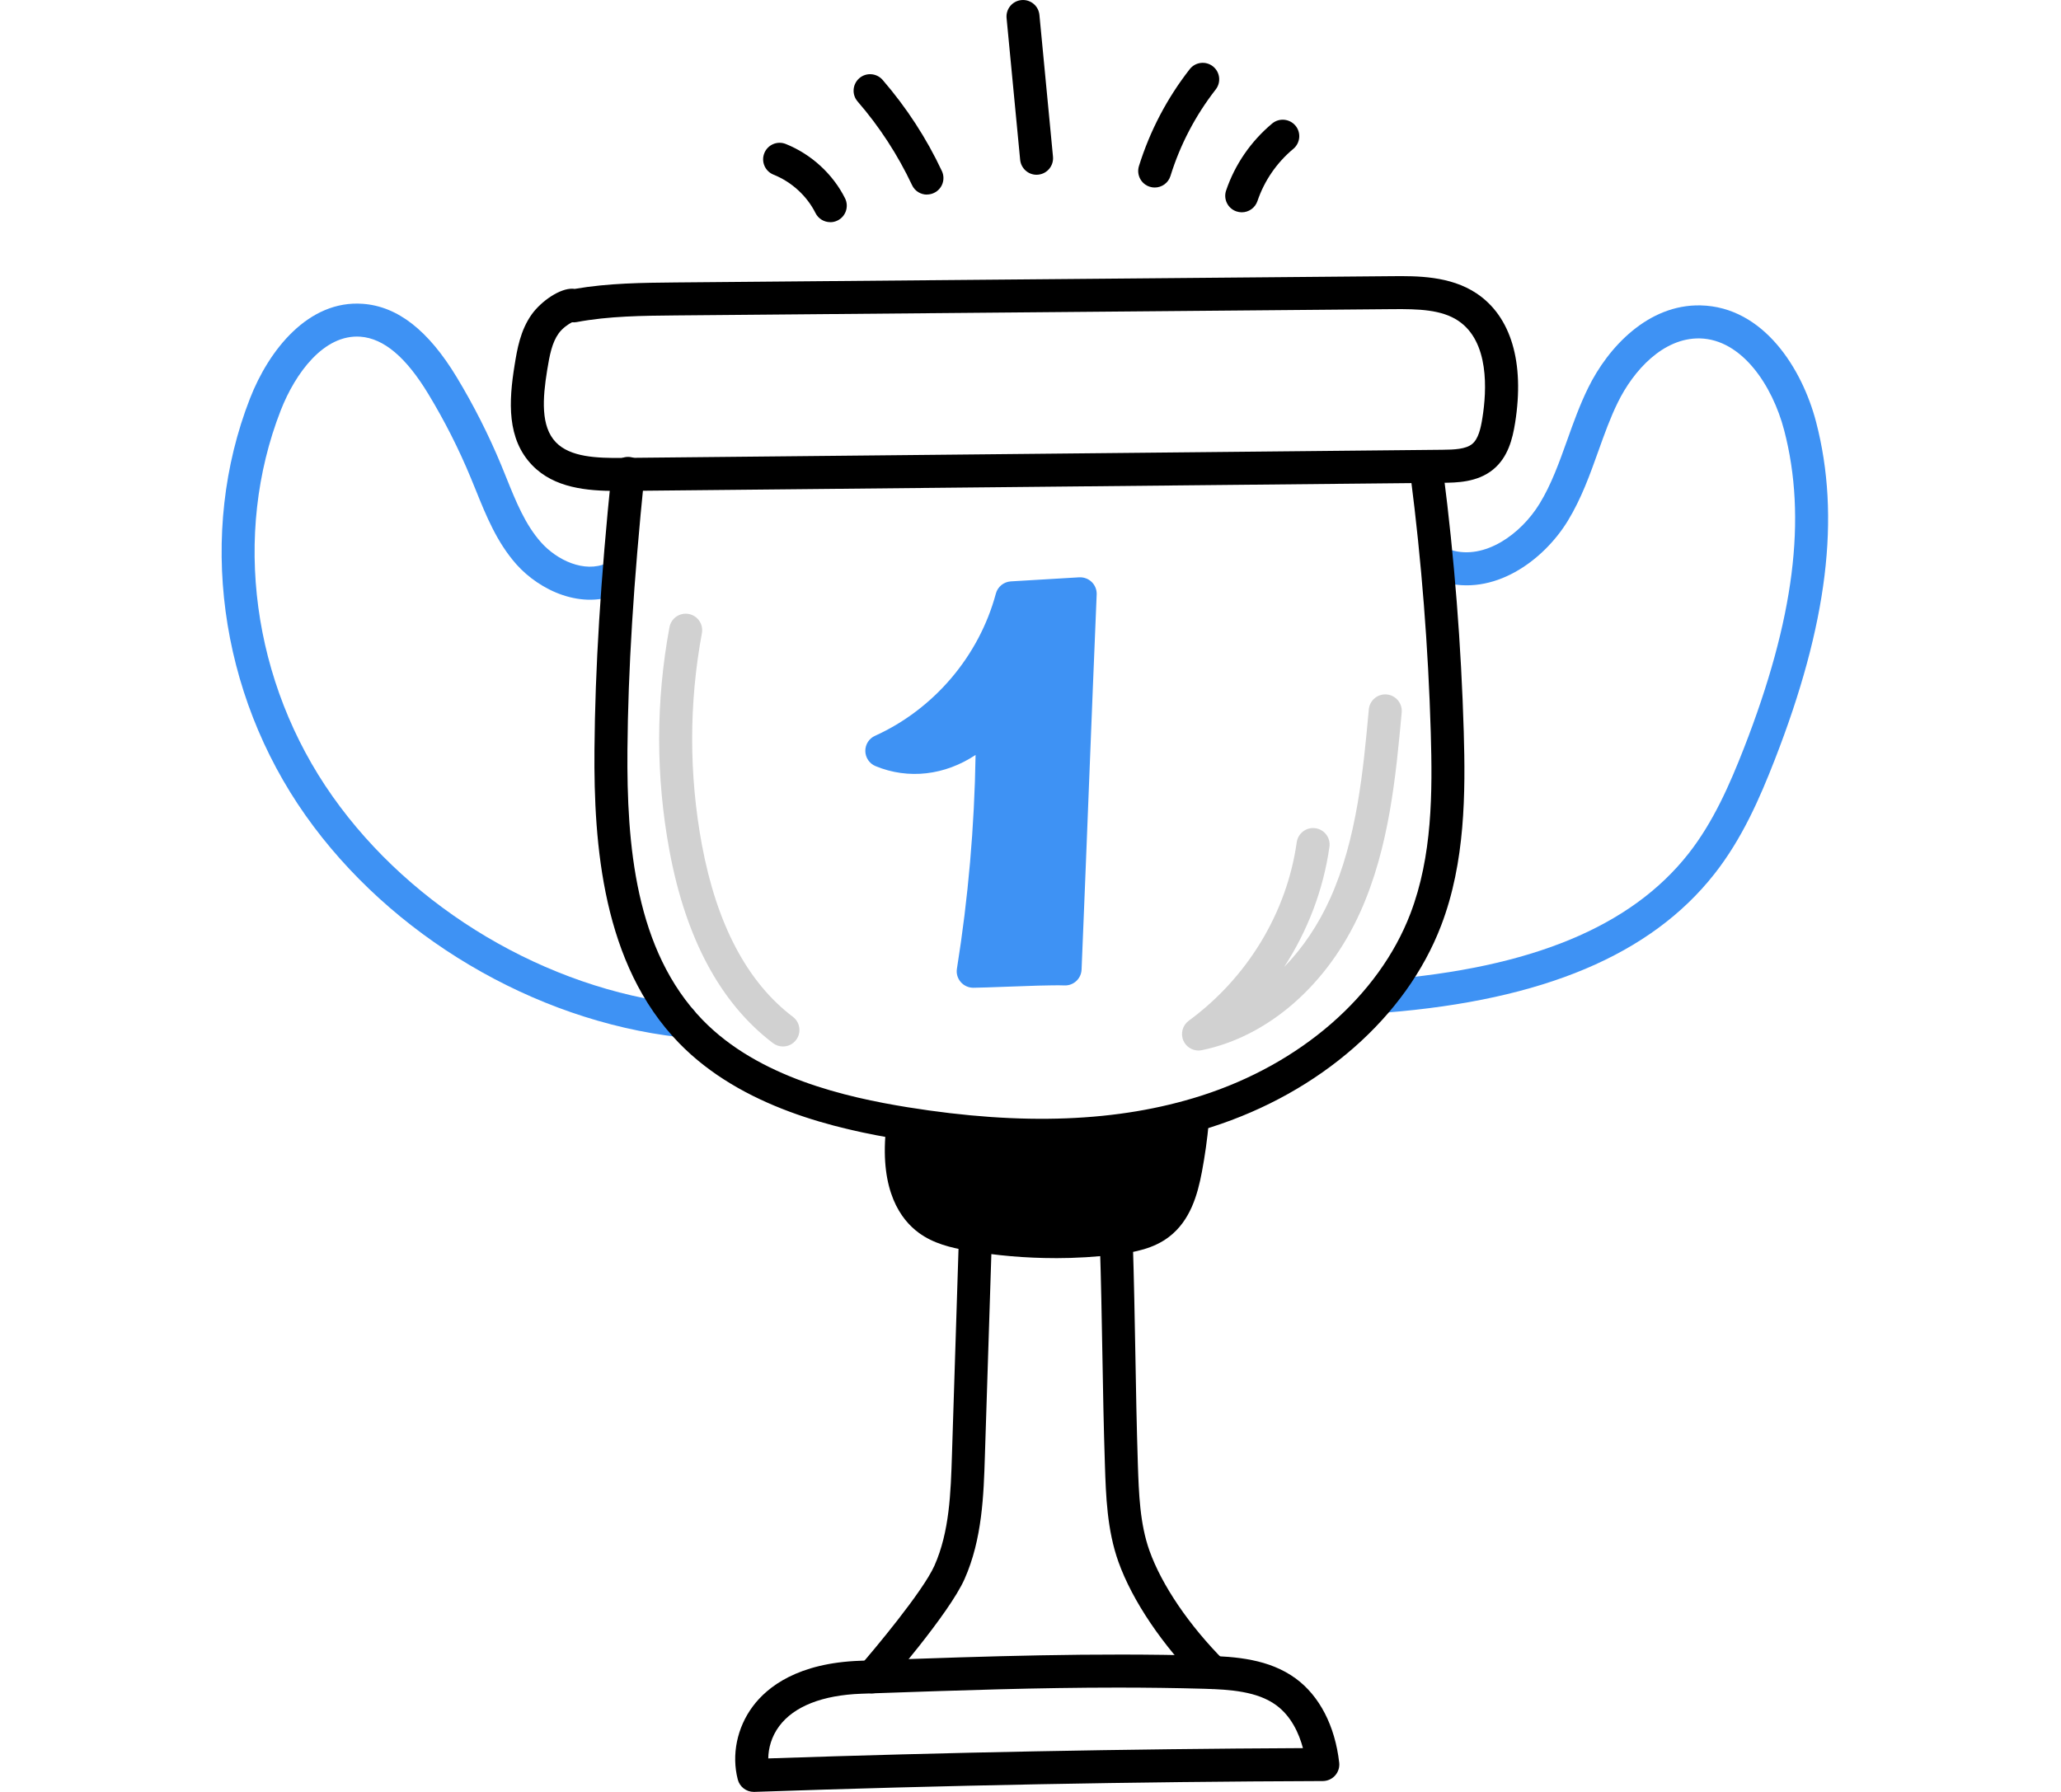 <svg width="46" height="40" viewBox="0 0 46 40" fill="none" xmlns="http://www.w3.org/2000/svg">
<g clip-path="url(#clip0_735_79799)">
<path d="M30.899 22.608C30.709 22.608 30.548 22.462 30.533 22.269C30.517 22.066 30.668 21.888 30.871 21.872C34.173 21.609 36.402 20.688 37.686 19.055C38.241 18.35 38.609 17.505 38.924 16.699C40.047 13.819 40.332 11.566 39.822 9.607C39.56 8.601 38.876 7.576 37.939 7.554C37.115 7.538 36.454 8.279 36.11 8.98C35.94 9.325 35.811 9.687 35.674 10.069C35.488 10.591 35.295 11.13 34.992 11.627C34.444 12.522 33.332 13.329 32.185 12.985C31.99 12.927 31.879 12.721 31.938 12.527C31.997 12.332 32.202 12.222 32.396 12.28C33.136 12.502 33.945 11.926 34.363 11.242C34.627 10.81 34.798 10.329 34.98 9.821C35.117 9.436 35.26 9.037 35.448 8.655C35.893 7.749 36.786 6.792 37.955 6.817C39.367 6.849 40.227 8.24 40.534 9.42C41.085 11.537 40.792 13.934 39.609 16.965C39.274 17.825 38.879 18.728 38.264 19.509C36.846 21.311 34.447 22.324 30.929 22.604C30.918 22.604 30.909 22.605 30.899 22.605V22.608Z" fill="#3E92F4"/>
<path d="M15.201 23.154C15.187 23.154 15.173 23.154 15.159 23.151C11.908 22.779 8.714 20.883 6.822 18.205C4.885 15.463 4.408 11.894 5.58 8.893C6.001 7.814 6.883 6.693 8.098 6.782C8.876 6.839 9.561 7.374 10.193 8.419C10.571 9.045 10.905 9.704 11.185 10.378C11.225 10.474 11.263 10.57 11.302 10.666C11.519 11.205 11.725 11.713 12.077 12.108C12.432 12.507 13.047 12.794 13.536 12.573C13.721 12.49 13.939 12.571 14.023 12.757C14.108 12.942 14.025 13.16 13.84 13.244C12.989 13.629 12.045 13.179 11.527 12.599C11.09 12.107 10.851 11.514 10.62 10.942C10.582 10.848 10.544 10.754 10.505 10.661C10.24 10.02 9.923 9.395 9.563 8.8C9.064 7.974 8.567 7.555 8.045 7.516C7.23 7.457 6.592 8.327 6.266 9.16C5.184 11.933 5.627 15.236 7.424 17.779C9.198 20.291 12.195 22.07 15.244 22.419C15.445 22.442 15.591 22.624 15.568 22.827C15.546 23.015 15.387 23.154 15.202 23.154H15.201Z" fill="#3E92F4"/>
<path d="M13.77 10.959C13.102 10.959 12.373 10.895 11.881 10.388C11.31 9.799 11.353 8.964 11.486 8.148C11.542 7.803 11.611 7.375 11.871 7.013C12.078 6.727 12.495 6.43 12.789 6.445C12.801 6.445 12.813 6.447 12.826 6.449C13.578 6.319 14.339 6.312 15.075 6.305L31.068 6.165C31.615 6.16 32.365 6.154 32.957 6.55C33.726 7.064 34.031 8.09 33.816 9.44C33.758 9.804 33.655 10.212 33.325 10.481C32.972 10.77 32.506 10.774 32.198 10.777L13.896 10.959C13.855 10.959 13.813 10.959 13.771 10.959H13.77ZM12.767 7.194C12.69 7.232 12.555 7.323 12.469 7.442C12.321 7.648 12.267 7.924 12.212 8.265C12.111 8.891 12.064 9.52 12.409 9.875C12.73 10.205 13.315 10.227 13.888 10.222L32.19 10.04C32.462 10.038 32.716 10.026 32.857 9.911C32.996 9.798 33.05 9.562 33.087 9.324C33.184 8.716 33.243 7.626 32.547 7.16C32.175 6.911 31.66 6.895 31.074 6.901L15.081 7.041C14.346 7.048 13.587 7.054 12.868 7.19C12.834 7.196 12.8 7.197 12.767 7.194Z" fill="black"/>
<path d="M23.245 25.711C22.277 25.711 21.244 25.622 20.138 25.443C18.668 25.206 16.554 24.724 15.154 23.282C13.448 21.526 13.25 18.859 13.268 16.731C13.283 14.919 13.404 12.949 13.651 10.53C13.672 10.328 13.853 10.181 14.054 10.201C14.257 10.222 14.404 10.403 14.384 10.604C14.14 12.999 14.019 14.947 14.004 16.737C13.987 18.846 14.173 21.213 15.683 22.769C16.931 24.054 18.891 24.495 20.256 24.716C22.826 25.13 24.969 25.047 26.807 24.46C29.029 23.751 30.775 22.232 31.478 20.397C31.97 19.11 31.973 17.695 31.934 16.357C31.878 14.454 31.728 12.531 31.485 10.641C31.46 10.44 31.602 10.255 31.803 10.229C32.005 10.204 32.19 10.346 32.215 10.548C32.461 12.461 32.613 14.408 32.67 16.335C32.709 17.686 32.707 19.247 32.165 20.66C31.384 22.703 29.465 24.385 27.03 25.162C25.883 25.528 24.63 25.711 23.246 25.711H23.245Z" fill="black"/>
<path d="M26.611 25.027C26.579 25.382 26.53 25.736 26.464 26.087C26.378 26.543 26.24 27.031 25.866 27.316C25.591 27.527 25.229 27.591 24.883 27.634C23.814 27.764 22.725 27.736 21.664 27.553C21.334 27.497 20.995 27.419 20.726 27.222C20.107 26.768 20.08 25.886 20.136 25.283C22.242 25.775 24.488 25.696 26.613 25.027H26.611Z" fill="black"/>
<path d="M23.548 28.084C22.897 28.084 22.246 28.028 21.602 27.917C21.227 27.853 20.835 27.76 20.508 27.52C20.102 27.223 19.645 26.588 19.769 25.25C19.778 25.144 19.834 25.047 19.92 24.985C20.006 24.922 20.115 24.901 20.219 24.925C22.281 25.407 24.454 25.322 26.502 24.677C26.619 24.64 26.747 24.664 26.843 24.742C26.939 24.819 26.99 24.939 26.979 25.062C26.946 25.427 26.894 25.795 26.826 26.157C26.729 26.672 26.566 27.248 26.091 27.61C25.749 27.872 25.329 27.952 24.927 28.002C24.469 28.057 24.009 28.085 23.548 28.085V28.084ZM20.485 25.736C20.492 26.192 20.595 26.672 20.943 26.926C21.135 27.067 21.395 27.134 21.727 27.191C22.755 27.369 23.802 27.395 24.838 27.27C25.184 27.228 25.453 27.17 25.643 27.024C25.92 26.812 26.031 26.398 26.102 26.02C26.132 25.86 26.159 25.699 26.181 25.537C24.312 26.037 22.362 26.105 20.484 25.736H20.485Z" fill="black"/>
<path d="M19.468 37.8C19.382 37.8 19.295 37.769 19.226 37.708C19.074 37.573 19.059 37.341 19.192 37.188C19.478 36.862 20.598 35.528 20.856 34.949C21.193 34.191 21.22 33.32 21.247 32.479L21.403 27.579C21.41 27.375 21.579 27.216 21.782 27.223C21.986 27.23 22.145 27.399 22.139 27.602L21.982 32.502C21.955 33.372 21.923 34.359 21.528 35.248C21.182 36.027 19.759 37.658 19.745 37.674C19.672 37.757 19.571 37.799 19.468 37.799V37.8Z" fill="black"/>
<path d="M27.067 37.703C26.973 37.703 26.878 37.667 26.806 37.594C25.945 36.727 25.273 35.733 24.963 34.865C24.708 34.153 24.683 33.383 24.661 32.704C24.633 31.857 24.618 31.02 24.604 30.21C24.59 29.403 24.575 28.57 24.547 27.727C24.54 27.524 24.7 27.355 24.903 27.348C25.107 27.341 25.276 27.5 25.283 27.704C25.31 28.551 25.325 29.388 25.34 30.198C25.354 31.004 25.369 31.838 25.396 32.68C25.418 33.336 25.44 34.013 25.656 34.617C25.931 35.386 26.54 36.283 27.328 37.075C27.471 37.219 27.471 37.453 27.326 37.596C27.254 37.667 27.16 37.703 27.067 37.703H27.067Z" fill="black"/>
<path d="M16.823 39.999C16.657 39.999 16.509 39.886 16.467 39.724C16.324 39.174 16.449 38.563 16.802 38.09C17.129 37.652 17.81 37.12 19.202 37.072L19.572 37.058C22.05 36.972 24.391 36.891 26.888 36.959C27.59 36.978 28.325 37.034 28.919 37.467C29.451 37.857 29.796 38.524 29.89 39.346C29.902 39.45 29.869 39.554 29.799 39.633C29.73 39.711 29.63 39.756 29.526 39.757C25.315 39.772 21.046 39.853 16.836 39.999C16.832 39.999 16.828 39.999 16.823 39.999ZM24.953 37.671C23.167 37.671 21.419 37.732 19.596 37.795L19.226 37.808C18.356 37.839 17.722 38.089 17.392 38.531C17.216 38.767 17.15 39.028 17.147 39.252C21.108 39.118 25.118 39.041 29.081 39.022C28.992 38.691 28.819 38.309 28.483 38.063C28.061 37.754 27.453 37.713 26.867 37.697C26.221 37.679 25.585 37.671 24.953 37.671Z" fill="black"/>
<path d="M23.135 3.901C22.948 3.901 22.788 3.758 22.769 3.567L22.466 0.403C22.447 0.201 22.595 0.021 22.797 0.002C23 -0.018 23.18 0.131 23.199 0.333L23.502 3.497C23.521 3.7 23.373 3.88 23.17 3.899C23.158 3.9 23.147 3.901 23.134 3.901H23.135Z" fill="black"/>
<path d="M25.772 4.186C25.736 4.186 25.7 4.181 25.663 4.169C25.468 4.109 25.361 3.902 25.42 3.708C25.665 2.924 26.045 2.196 26.553 1.545C26.678 1.384 26.909 1.355 27.07 1.48C27.23 1.605 27.259 1.836 27.134 1.997C26.681 2.578 26.341 3.229 26.124 3.928C26.075 4.085 25.93 4.186 25.772 4.186Z" fill="black"/>
<path d="M27.714 4.739C27.675 4.739 27.635 4.732 27.596 4.719C27.404 4.654 27.3 4.445 27.366 4.252C27.563 3.671 27.919 3.154 28.394 2.757C28.55 2.627 28.782 2.649 28.913 2.804C29.044 2.96 29.022 3.192 28.866 3.323C28.495 3.632 28.218 4.036 28.065 4.489C28.012 4.643 27.869 4.739 27.716 4.739H27.714Z" fill="black"/>
<path d="M20.689 4.344C20.551 4.344 20.418 4.266 20.356 4.132C20.039 3.459 19.631 2.831 19.142 2.266C19.008 2.113 19.025 1.88 19.179 1.746C19.332 1.613 19.565 1.63 19.699 1.783C20.232 2.4 20.678 3.084 21.022 3.818C21.108 4.002 21.03 4.221 20.845 4.307C20.795 4.331 20.741 4.342 20.689 4.342V4.344Z" fill="black"/>
<path d="M18.53 4.959C18.395 4.959 18.265 4.884 18.201 4.755C18.009 4.372 17.668 4.06 17.263 3.898C17.075 3.822 16.983 3.608 17.059 3.419C17.134 3.23 17.349 3.138 17.538 3.214C18.107 3.442 18.589 3.884 18.861 4.427C18.951 4.609 18.878 4.83 18.696 4.921C18.643 4.948 18.587 4.96 18.532 4.96L18.53 4.959Z" fill="black"/>
<path d="M17.475 23.36C17.397 23.36 17.319 23.335 17.252 23.285C16.083 22.398 15.306 20.953 14.942 18.991C14.635 17.335 14.635 15.657 14.942 14.001C14.979 13.801 15.171 13.668 15.371 13.705C15.571 13.742 15.703 13.934 15.666 14.134C15.376 15.701 15.376 17.29 15.666 18.857C15.996 20.633 16.678 21.927 17.697 22.698C17.859 22.821 17.891 23.052 17.768 23.214C17.696 23.31 17.585 23.36 17.475 23.36Z" fill="#D1D1D1"/>
<path d="M26.75 23.45C26.607 23.45 26.473 23.366 26.413 23.231C26.343 23.073 26.393 22.888 26.532 22.785C27.842 21.824 28.721 20.372 28.942 18.801C28.971 18.6 29.157 18.459 29.359 18.488C29.561 18.516 29.701 18.703 29.672 18.904C29.537 19.86 29.187 20.776 28.66 21.587C29.072 21.165 29.424 20.646 29.69 20.053C30.286 18.727 30.427 17.191 30.551 15.835C30.57 15.632 30.749 15.483 30.952 15.502C31.154 15.521 31.303 15.7 31.285 15.902C31.155 17.315 31.008 18.917 30.362 20.355C29.629 21.984 28.306 23.139 26.824 23.442C26.8 23.447 26.775 23.45 26.75 23.45H26.75Z" fill="#D1D1D1"/>
<path d="M19.68 16.759C21.086 16.124 22.182 14.835 22.582 13.345C23.091 13.315 23.6 13.284 24.108 13.254C23.996 15.939 23.884 18.943 23.771 21.628C23.302 21.613 22.085 21.679 21.721 21.68C22.021 19.81 22.162 17.914 22.144 16.02C21.557 16.739 20.603 17.142 19.681 16.759H19.68Z" fill="#3E92F4"/>
<path d="M21.722 22.049C21.614 22.049 21.512 22.001 21.442 21.92C21.371 21.837 21.34 21.729 21.358 21.623C21.61 20.049 21.749 18.449 21.774 16.852C21.093 17.304 20.28 17.407 19.54 17.101C19.405 17.045 19.316 16.913 19.313 16.766C19.311 16.62 19.395 16.485 19.53 16.425C20.845 15.83 21.853 14.644 22.227 13.25C22.268 13.097 22.402 12.988 22.561 12.978L24.087 12.887C24.191 12.882 24.292 12.919 24.367 12.992C24.441 13.065 24.482 13.167 24.477 13.271C24.421 14.612 24.363 16.059 24.308 17.457C24.253 18.855 24.196 20.302 24.14 21.644C24.131 21.846 23.962 22.004 23.76 21.997C23.482 21.987 22.901 22.009 22.435 22.027C22.131 22.038 21.867 22.048 21.723 22.049H21.722ZM22.144 15.652C22.185 15.652 22.225 15.659 22.266 15.673C22.413 15.724 22.511 15.861 22.512 16.017C22.529 17.779 22.409 19.554 22.152 21.3C22.234 21.297 22.32 21.294 22.407 21.29C22.748 21.278 23.12 21.264 23.418 21.259C23.47 20.019 23.522 18.703 23.572 17.426C23.621 16.168 23.673 14.871 23.723 13.646L22.862 13.697C22.508 14.795 21.81 15.767 20.894 16.46C21.292 16.333 21.63 16.065 21.857 15.786C21.928 15.699 22.034 15.651 22.142 15.651L22.144 15.652Z" fill="#3E92F4"/>
</g>
<defs>
<clipPath id="clip0_735_79799">
<rect width="44.749" height="40" fill="white" transform="translate(0.5)"/>
</clipPath>
</defs>
</svg>
